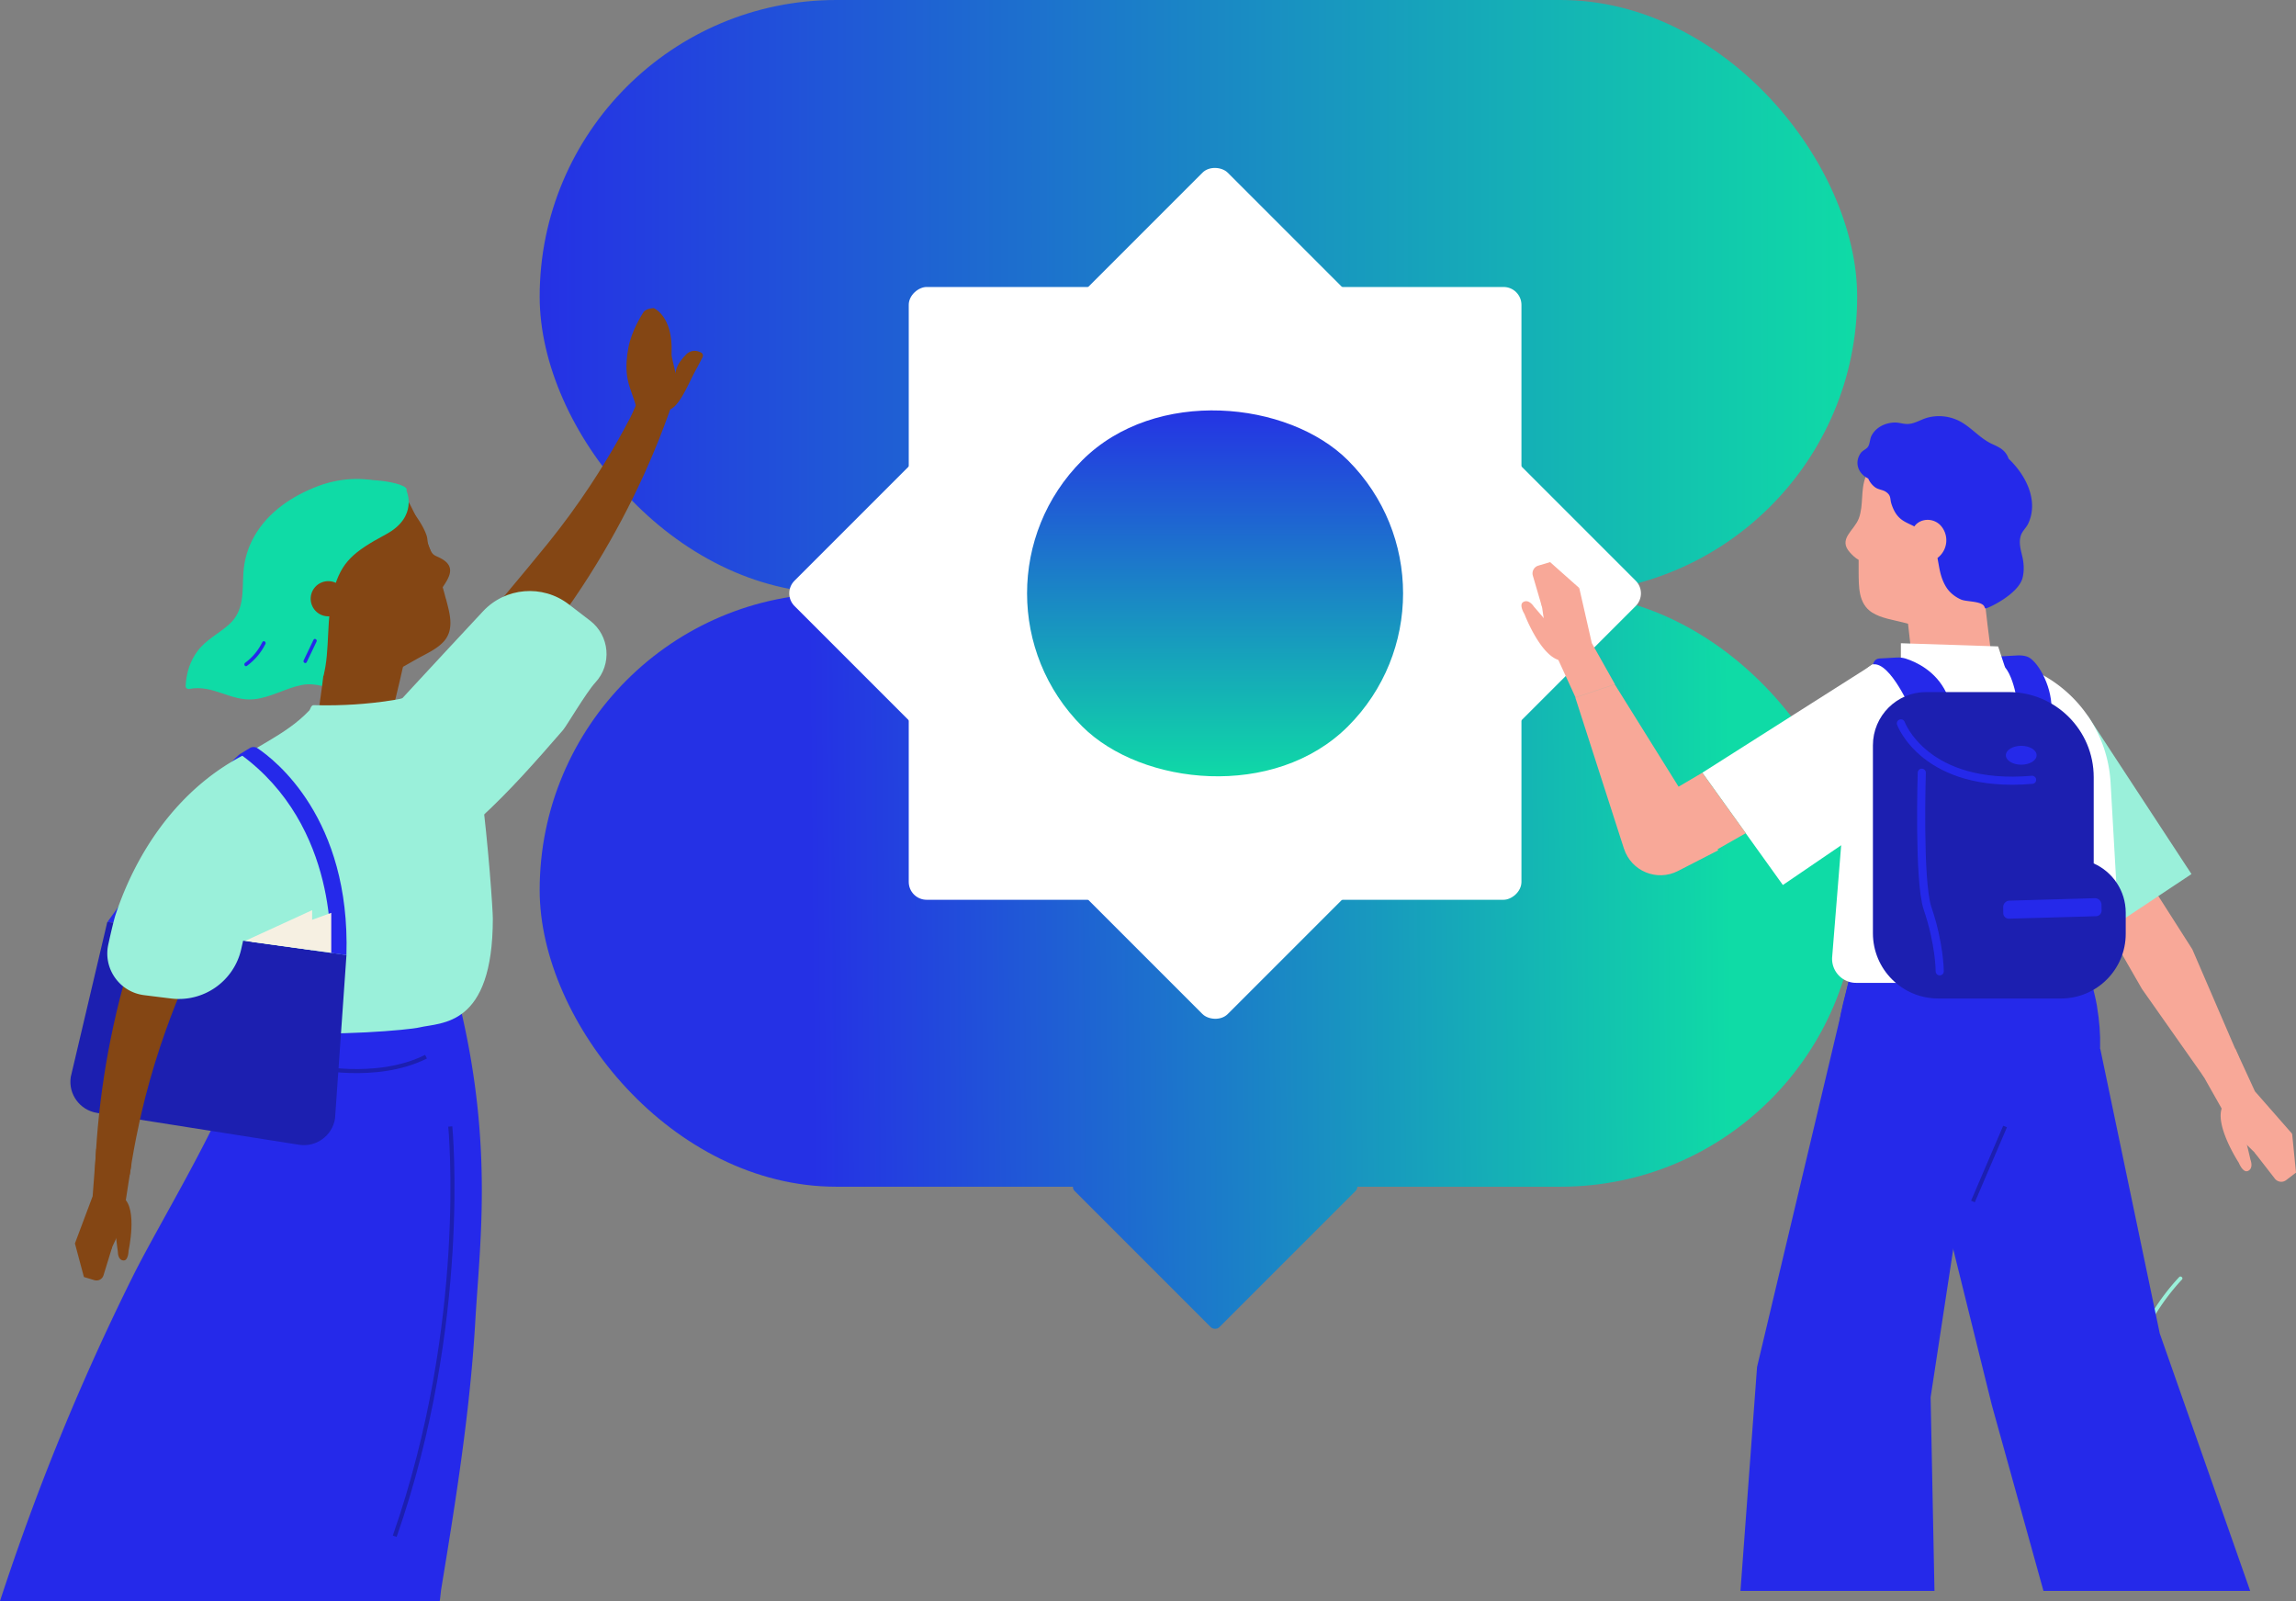 <svg xmlns="http://www.w3.org/2000/svg" xmlns:xlink="http://www.w3.org/1999/xlink" id="Laag_2" data-name="Laag 2" viewBox="0 0 565.8 394.48"><rect x="0" y="0" width="565.8" height="394.48" fill="#808080" stroke="none"/><defs><linearGradient id="linear-gradient" x1="132.99" x2="457.67" y1="73.1" y2="73.1" gradientUnits="userSpaceOnUse"><stop offset="0" stop-color="#2531e5"/><stop offset="1" stop-color="#0fdba6"/></linearGradient><linearGradient xlink:href="#linear-gradient" id="linear-gradient-2" x1="199.7" x2="426.53" y1="220.26" y2="218"/><linearGradient xlink:href="#linear-gradient" id="linear-gradient-3" x1="200.42" x2="427.26" y1="293.39" y2="291.14" gradientTransform="rotate(45 299.44 292.412)"/><linearGradient xlink:href="#linear-gradient" id="linear-gradient-4" x1="1997.57" x2="2090.24" y1="11632.81" y2="11632.81" gradientTransform="rotate(135 3550.623 5528.213)"/><style>.cls-1{stroke:#1c1fb0;stroke-miterlimit:10}.cls-1,.cls-2{fill:none}.cls-3{fill:#f6f0e2}.cls-2{stroke:#2529ea;stroke-linecap:round;stroke-linejoin:round;stroke-width:2px}.cls-8{fill:#1c1fb0}.cls-9{fill:#fff}.cls-10{fill:#0fdba6}.cls-11{fill:#844614}.cls-12{fill:#2529ea}.cls-13{fill:#f8a898}.cls-14{fill:#9af0da}</style></defs><g id="Layout"><rect width="324.67" height="146.2" x="132.99" rx="73.1" ry="73.1" style="fill:url(#linear-gradient)"/><rect width="324.67" height="146.2" x="132.99" y="146.2" rx="73.1" ry="73.1" style="fill:url(#linear-gradient-2)"/><rect width="150.99" height="150.99" x="223.94" y="70.71" class="cls-9" rx="4.41" ry="4.41" transform="rotate(-45 299.429 146.202)"/><rect width="150.99" height="150.99" x="223.94" y="70.71" class="cls-9" rx="4.41" ry="4.41" transform="rotate(-90 299.435 146.205)"/><rect width="50.42" height="50.42" x="274.22" y="267.2" rx="1.47" ry="1.47" style="fill:url(#linear-gradient-3)" transform="rotate(-45 299.427 292.403)"/><rect width="92.66" height="92.66" x="253.1" y="99.87" rx="46.33" ry="46.33" style="fill:url(#linear-gradient-4)" transform="rotate(-45 299.429 146.202)"/><path d="M108.98 137.77c-1.62-.96-2.21-.69-2.97-2.33v-.03c-.15-.29-.29-.66-.44-1.1 0-.03-.02-.07-.03-.1-.21-.7-.17-1.57-.43-2.3-.61-1.77-1.67-3.46-2.81-5.06-.61-.86-1.24-1.69-1.83-2.49a.75.75 0 0 0-.72-.3c-.5.05-.95.55-.56 1.06.27.37.55.75.82 1.13 1.15 1.57 2.31 3.21 3.13 4.96.81 1.69.56 4.06 1.59 5.67.28.43.63.74 1.03.99-.04 2.66.39 5.03 1.38 7.52.24.59.98.74 1.36.17.19-.29.39-.57.59-.87 1.64-2.43 3.18-4.96-.11-6.92Z" class="cls-11"/><path d="M113.8 249.78c-.29-1.28-51.55 1.27-51.85 2.99-2.87 16.64-21.77 46.73-29.22 61.72A589.82 589.82 0 0 0 9.79 366.8c-3.48 9.15-6.74 18.37-9.79 27.68h108.36c.18-1.05.23-2.15.39-3.08.45-2.73.89-5.45 1.34-8.19 3.1-19.15 5.93-38.39 7.04-57.77 1.1-18.79 4.29-42.41-3.33-75.66Z" class="cls-12"/><path d="M100.5 133.23c-.07-2.34-.23-4.67-.49-6.99-.08-.73-.17-1.46-.26-2.19-.1-.74-.21-1.48-.32-2.21-.03-.15-.04-.3-.07-.45-.06-.36-.3-.52-.57-.53-.44-.27-.89-.52-1.35-.75-.89-.43-1.81-.81-2.74-1.09-5.29-1.68-11.28-1.14-16.26.73-6.38 2.4-12.35 6.36-15.78 12.39-1.57 2.76-2.46 5.78-2.68 8.95-.32 4.76.33 9.35-3.61 12.84-2.53 2.24-5.57 3.67-7.64 6.42-1.93 2.55-2.82 5.51-2.99 8.68-.03.51.49.8.94.71 5.92-1.1 10.19 3.12 15.89 2.55 4.13-.41 7.77-2.72 11.8-3.51 1.74-.34 3.39-.15 5.01.24 3.22.77 6.32 2.3 9.81 1.89 2.65-.31 4.89 2.29 5.62-.46.03-.16.33-1.68.64-3.67.26-1.69.54-3.71.68-5.53.14-1.71.16-3.22-.05-4.11-.07-.28-.17-.54-.26-.8-.76-2.91-3.67-4.61-2.6-8.17 1.14-3.81 4.82-4.12 6.6-7.13 1.27-2.14.77-5.49.7-7.83Z" class="cls-10"/><path d="M109.87 147.55c-.24-.95-.5-1.91-.78-2.86-.89-3.12-1.92-6.21-3.08-9.24v-.03c-.15-.37-.3-.74-.44-1.1 0-.03-.02-.07-.03-.1-.24-.62-.49-1.24-.75-1.86-.78-1.86-1.61-3.7-2.48-5.5-.18-.39-.37-.77-.56-1.15-.67-1.35-1.35-2.71-2.31-3.85a8.033 8.033 0 0 0-1.63-1.5 7.22 7.22 0 0 0-.36-.23c-.85-.53-1.78-.89-2.74-1.09-2.57-.58-5.42-.13-7.93.94-4.49 1.92-7.3 5.12-9.27 9.4-3.56 7.75-4.16 16.63-1.7 24.48.4 1.27.87 2.58 1.45 3.85.15.35.3.69.48 1.01.67 1.35 1.48 2.63 2.44 3.76s2.09 2.09 3.43 2.8c1.94 1.03 4.17 1.51 6.39 1.76 1.66.18 4.03.84 5.48-.23.04-.03.08-.06.12-.1.13-.12.16-.25.13-.37 1.21-.69 2.43-1.38 3.64-2.07 1.08-.62 2.17-1.23 3.26-1.85 2.23-1.26 4.92-2.4 6.68-4.31 2.8-3.03 1.45-7.19.59-10.54Z" class="cls-11"/><path d="M89.74 160.22c-2.19.12-4.44-.09-6.81-.47 4.12.65.23.12-.64.02-.62-.07-1.23-.16-1.85-.24-.62 6.52-1.46 13.02-2.56 19.48-.05.32.27.56.56.52 3.41-.5 15.09 5.73 16.09 3.96.44-.77 4.11-15.93 5.35-21.73-3.4-.43-6.77-.95-10.14-1.55ZM166.33 94.21c-.72-.89-2.05-1.24-3.15-1.17-4.49.27-6.24 6.78-7.94 10.01-.03.07-.07.14-.11.2-1.87 3.57-3.85 7.07-5.96 10.5 0 0 0 .03-.02.04-1.19 1.95-2.41 3.88-3.67 5.79-3.24 4.9-6.7 9.64-10.39 14.21-5.5 6.84-18.25 21.87-17.64 21.3s7.48 4.73 7.48 4.73c1.23.78 3.16 2.62 4.83 2.29 1.51-.3 2.78-2.53 3.58-3.55 2.07-2.62 4.07-5.28 6.01-8 2.69-3.78 5.25-7.65 7.66-11.61 4.32-7.07 8.22-14.4 11.65-21.95l.05-.11s.02-.02.02-.04c1.79-3.96 3.46-7.96 4.99-12.03.8-2.12 1.57-4.26 2.29-6.41.54-1.61 1.46-2.79.31-4.22Z" class="cls-11"/><path d="m81.51 189.36.63.18c13.82 3.93 26.75 20.74 36.34 11.91 7.31-6.73 13.43-13.7 20.26-21.56.84-.96 5.75-9.32 7.97-11.72 4.15-4.47 3.54-11.54-1.3-15.25-1.26-.96-3.19-2.44-5.29-4.05-6.44-4.93-15.57-4.17-21.1 1.76-10.42 11.17-26.35 28.32-33.21 36.05-.15.17-.16.34-.1.49-.08.1-.12.24-.12.38-.52-.1-1.04-.17-1.57-.29-.72-.16-3.23 1.89-2.51 2.11Z" class="cls-14"/><path d="M161.07 75.91c-2.13.14-2.56 1.1-2.56 1.1-.36.58-2.87 4.5-3.64 8.56-.45 2.33-.65 4.69-.34 7.04.37 2.86 1.73 5.3 2.34 8.08.09.41.57.41.78.17.04.02.06.04.11.05 2.21.57 4.44-.67 6.59.09.2.07.39-.03.51-.19.25-.31.48-.61.72-.91 3.12-4.04-.34-11.02-.08-12.95.38-9.12-4.42-11.05-4.42-11.05Z" class="cls-11"/><path d="M110.51 167.28s-7.68 4.28-13.14 5.15c-.34.06-.68.11-1.02.16-5.97.93-11.98 1.29-18 1.18-.36 0-.72 0-1.08-.02-.6-.02-.86 1.09-.98 1.23-.81.86-1.67 1.67-2.56 2.42-6.2 5.24-14.14 8.06-20.06 13.71-6.89 6.56-8.22 16-8.19 25.09.04 12.13 15.91 36.04 16.49 36.57 1.49 1.36 3.9 1.33 6.2 1.51 14.44 1.11 32.54-.5 35.2-1.13 5.34-1.27 18.08 0 18.08-26.82 0-4.1-4.19-62.88-10.91-59.05Z" class="cls-14"/><path d="M64.66 158.2c-1 2.04-2.43 3.78-4.26 5.12-.45.33-.01 1.08.44.75 1.95-1.43 3.51-3.25 4.58-5.43.24-.5-.5-.94-.75-.44Z" class="cls-12"/><path d="M461.38 150.94c2.2 1.39 5.11 1.78 7.59 2.42.69.17 1.38.36 2.07.53 1.88.48 3.76.96 5.63 1.44 0 .13.07.24.23.32 1.7.79 3.9-.51 5.5-1.15 2.08-.82 4.1-1.87 5.71-3.38.4-.37.77-.78 1.1-1.2.29-.36.55-.74.79-1.13 1.95-3.15 2.51-7.16 2.65-10.76.31-8.24-2.61-16.68-8.09-23.23-3.03-3.63-6.59-5.99-11.43-6.66-3.86-.54-8.07.34-10.58 3.27-1.22 1.43-1.76 3.19-2.15 4.97-.09.41-.18.83-.26 1.24 0 .05-.02.1-.03.15-.47 2.35-.85 4.7-1.16 7.09-.56 4.33-.88 8.7-.93 13.08-.01.99-.02 1.97 0 2.96.05 3.47-.15 7.84 3.35 10.04Z" class="cls-13"/><path d="M480.19 135.65c2.48.46 5.06.57 7.81.51-4.78.11-.28.1.73.12.71.02-.71 0 0 0-.28 7.51.51 13.63 2.13 26.18.05.36-18.29 5.63-19.15 3.47-.38-.94-2.75-23.28-3.27-30.06 3.92.03 7.84-.05 11.76-.22ZM455.94 136.19c.43.47 1.26 1.34 2.1 1.74.45.21.91.29 1.31.1 1.07-.52 1.33-2.68 1.43-3.68.28-2.58.18-5.23.23-7.82.03-1.49.52-3.59-.71-4.72-.19-.18-.44-.14-.6 0 .11-1.28.29-2.55.75-3.75.13-.35.28-.69.46-1.02.2-.38-.18-.74-.49-.66-.09.02-.18.09-.25.2-.17.32-.31.63-.43.95-1.28 3.27-.45 6.89-1.67 10.19-1.13 3.05-5.28 5.09-2.13 8.47Z" class="cls-13"/><path d="M459.74 117.53c.13.09.26.16.4.24.08.05.16.1.24.13.02.06.05.11.07.16.37.77.88 1.44 1.61 1.99.82.61 1.86.6 2.64 1.11 1.4.93.99 1.69 1.4 2.98 1.75 5.41 4.83 4.15 8.19 7.37 4.33 4.16 2.53 8.26 5.12 12.83.85 1.52 2.27 2.69 3.85 3.38.18.08.4.14.66.2 1.69.36 4.72.33 5.13 1.66.04.12.1.24.18.32.22.24 8.2-3.41 9.2-7.58.39-1.6.33-3.26 0-4.87-.39-1.81-1.06-3.69-.41-5.59.33-.99 1.33-1.86 1.78-2.83 2.61-5.57-.43-11.82-4.82-16.01-.68-1.95-2.04-2.72-3.89-3.54-3.38-1.5-5.44-4.49-8.74-5.98a11.113 11.113 0 0 0-7.3-.61c-1.67.44-3.24 1.57-5.02 1.58-1.13.01-2.18-.43-3.33-.36-2.25.13-4.43 1.19-5.5 3.24-.45.86-.36 1.98-.9 2.77-.37.54-1.33.88-1.77 1.52-1.55 2.26-.67 4.66 1.2 5.89Z" class="cls-12"/><path d="m516.43 223.83 11.41 19.84 15.25 21.68 8.61-4.9-11.44-26.53-10.12-15.86-13.71 5.77z" class="cls-13"/><path d="M516.77 247.95c-1.36-8.05-7.38-23.85-7.54-23.94.03-.37-49.14-.03-49.14-.03s-5.34 20.94-5.93 23.37c-12.71 52.37 72.38 58.44 62.6.61Z" class="cls-12"/><path d="m485.45 193.14 26.23 41.08 28.36-18.86-25.52-38.94-29.07 16.72zM536.99 314.68c.4-.44 1.11.16.7.6a54.888 54.888 0 0 0-11.09 17.88c-.21.55-1.04.15-.83-.4a55.341 55.341 0 0 1 11.22-18.08Z" class="cls-14"/><path d="M514.06 242.17h-56.65c-3.46 0-6.19-2.95-5.91-6.4l5.19-64.42a9.822 9.822 0 0 1 9.8-9.04h21.29c17.17 0 31.36 13.4 32.33 30.55l2.3 40.49c.27 4.79-3.54 8.83-8.34 8.83Z" class="cls-9"/><path d="M499.52 161.78c2.34.75 6.04 6.75 6.04 12.74l-8.44-1.45s-1.4-10.62-5.75-9.89l.2-.49c.23-.55.75-.93 1.35-.96l4.3-.24c.78-.04 1.56.05 2.3.28Z" class="cls-12"/><path d="m462.11 163.33-42.61 27.06 19.85 27.67 35.66-24.3-12.9-30.43z" class="cls-9"/><path d="m455.55 241.87-22.56 94.93-4.09 55.19h47.81l-.95-47.71 9.46-61.99-29.67-40.42z" class="cls-12"/><path d="m474.52 280.26 16.34 66 12.71 45.73h50.94l-22.28-63.42-14.67-70.19-43.04 21.88z" class="cls-12"/><path d="M474.19 138.56a5.44 5.44 0 0 0 4.27-8.81c-2.08-2.64-6.41-2.06-7.28 1.19-.04.15-.07.31-.1.48" class="cls-13"/><path d="m468.43 158.49 23.96.78 1.72 5.2h-25.68v-5.98z" class="cls-9"/><path d="m486.19 296.04 7.92-18.48" class="cls-1"/><path d="m419.5 190.39-7.79 4.59 7.45 16.6 11.05-6.29-10.71-14.9z" class="cls-13"/><path d="m400.19 209.11-11.99-37.24 9.73-3.24 25.49 40.88-9.93 5.1c-5.18 2.66-11.51.04-13.29-5.5ZM388.25 171.84l-7.32-15.98-1.12-7.63c.55-1.53 9.37-3.33 9.37-3.33l3.09 13.56 5.7 10.14" class="cls-13"/><path d="M375.67 151.3s4.23 11.15 9.28 11.48c3.32.22-.09-5.13-3.23-8.93-1.92-2.33-3.74-4.4-3.74-4.4s-1.24-1.98-2.64-1.09c-1.09.69.33 2.94.33 2.94ZM389.18 144.89l-7.19-6.39-2.91.87a1.995 1.995 0 0 0-1.34 2.47l2.3 7.87" class="cls-13"/><path d="M59.16 185.78s-4.94 2.9-32.68 41.38l2.52.39s20.86-24.41 35.15-41.29l-4.99-.47Z" class="cls-12"/><path d="m542.49 264.3 8.64 15.3 5.52 5.39c1.56.45 8.2-5.63 8.2-5.63l-9.17-10.46-4.86-10.57" class="cls-13"/><path d="M551.73 286.54s-6.54-9.97-3.85-14.25c1.77-2.81 4.1 3.08 5.34 7.85a185.6 185.6 0 0 1 1.36 5.61s.87 2.16-.67 2.78c-1.2.48-2.19-1.99-2.19-1.99ZM564.85 279.35l.95 9.57-2.42 1.85c-.87.67-2.12.5-2.79-.36l-5.02-6.47" class="cls-13"/><path d="M164.11 101.06c2.9.34 5.55-6.57 6.98-9.19.88-1.61 1.61-3.01 2.04-3.85.23-.45.03-.99-.43-1.19l-.4-.17c-1.08-.45-2.33-.2-3.16.62-.95.95-2.08 2.3-2.49 3.72" class="cls-11"/><path d="m73.68 282.06-49.78-7.85c-4.23-.67-7.13-4.64-6.46-8.87l9-38.17 58.94 8.14-2.82 40.29c-.67 4.23-4.64 7.13-8.87 6.46Z" class="cls-8"/><path d="M31.97 289.4c0-.07.02-.15.04-.23.6-3.99 1.32-7.95 2.18-11.88v-.05c.48-2.24 1-4.45 1.56-6.67 1.45-5.69 3.17-11.3 5.15-16.83 2.95-8.27 6.46-16.32 10.49-24.12.21.05.43.1.63.15.96.22 1.35-1.27.38-1.49-.14-.03-.26-.07-.4-.09-.04-.68-1.04-1.09-1.43-.35s-8.62-2.01-8.62-2.01c-1.41-.33-3.84-1.44-5.31-.58-1.33.77-1.79 3.3-2.22 4.53-1.09 3.15-2.11 6.32-3.05 9.52-1.3 4.45-2.45 8.94-3.43 13.48-1.76 8.1-3.04 16.3-3.8 24.55v.12s-.02.03-.02.05c-.39 4.32-.65 8.66-.77 13-.06 2.26 8.05 2.51 8.6-1.1Z" class="cls-11"/><path d="M72.23 181.46c-.21.05-.42.11-.63.17-22.46 5.81-36.61 24.18-43.11 43.72-.4 1.21-1.1 4.16-1.8 7.35-1.32 5.95 2.78 11.75 8.83 12.5 1.57.2 3.98.5 6.61.82 8.05 1 15.54-4.27 17.32-12.18 3.35-14.91 8.43-37.76 10.43-47.89.04-.22-.03-.37-.16-.47a.518.518 0 0 0-.09-.38c.5-.18.99-.38 1.5-.55.7-.23 1.83-3.27 1.11-3.09Z" class="cls-14"/><path d="m32.39 286.75-2.4 15.49-2.91 6.24c-1.16.87-8.61-2.12-8.61-2.12l4.36-11.62.89-11.71" class="cls-11"/><path d="M31.67 308.22s2.32-10.38-1.27-13.11c-2.36-1.79-2.45 3.86-1.98 8.24.28 2.68.63 5.11.63 5.11s-.05 2.08 1.43 2.11c1.15.02 1.2-2.35 1.2-2.35ZM18.46 306.36l2.22 8.29 2.6.78c.94.28 1.93-.25 2.22-1.18l2.15-6.99" class="cls-11"/><path d="M469.69 162.3c2.34.75 7.34 2.94 9.94 8.42l-8.55 4.55s-5.2-12.29-9.54-11.57l.2-.49c.23-.55.75-.93 1.35-.96l4.3-.24c.78-.04 1.56.05 2.3.28Z" class="cls-12"/><path d="M515.95 212.74v-21.25c0-11.58-9.39-20.97-20.97-20.97h-20.32c-7.25 0-13.12 5.88-13.12 13.12v46.3c0 8.88 7.2 16.08 16.08 16.08h30.28c8.8 0 15.94-7.14 15.94-15.94v-5.21c0-5.41-3.24-10.06-7.89-12.13Z" class="cls-8"/><path d="m516.56 225.75-21.48.61a1.39 1.39 0 0 1-1.42-1.34l-.02-1.47c-.01-.89.69-1.62 1.57-1.64l20.99-.6c.9-.03 1.65.69 1.67 1.6l.02 1.42c.02.76-.58 1.39-1.34 1.42Z" class="cls-12"/><path d="M473.58 190.39s-.84 26.79 1.43 33.44c3.01 8.83 2.99 15.5 2.99 15.5M468.43 178.23s5.91 16.19 32.34 13.91" class="cls-2"/><ellipse cx="498.09" cy="186.09" class="cls-12" rx="3.79" ry="2.33"/><path d="M100.16 120.86s3.02 6.46-5.06 10.8-10.9 6.79-12.85 13.52-.86 15.21-2.56 21.4c-.28 1.02-17.94-14.2-15.24-28.37s20.27-17.86 20.94-18.74c1.93-2.53 15.8-.61 14.78 1.38Z" class="cls-10"/><path d="M77.26 157.64c-.81 1.69-1.62 3.39-2.43 5.08-.24.5.51.94.75.44.81-1.69 1.62-3.39 2.43-5.08.24-.5-.51-.94-.75-.44Z" class="cls-12"/><path d="M84.98 146.08c-.8-2.26-3.27-3.44-5.53-2.64s-3.44 3.27-2.64 5.53 3.27 3.44 5.53 2.64" class="cls-11"/><path d="M63.41 184.33c4.39 2.92 22.96 17.32 21.96 50.99l-3.99-.55s2.43-31.15-22.23-48.98l2.44-1.49c.56-.34 1.27-.33 1.81.03Z" class="cls-12"/><path d="m61.99 232.05 19.64-7.13v9.84l-19.64-2.71z" class="cls-3"/><path d="m60.43 231.82 16.49-7.56v9.84l-16.49-2.28z" class="cls-3"/><path d="M76.56 262.75s16 3.82 28.42-2.39M110.96 277.56s4.73 48.35-13.69 100.96" class="cls-1"/></g></svg>